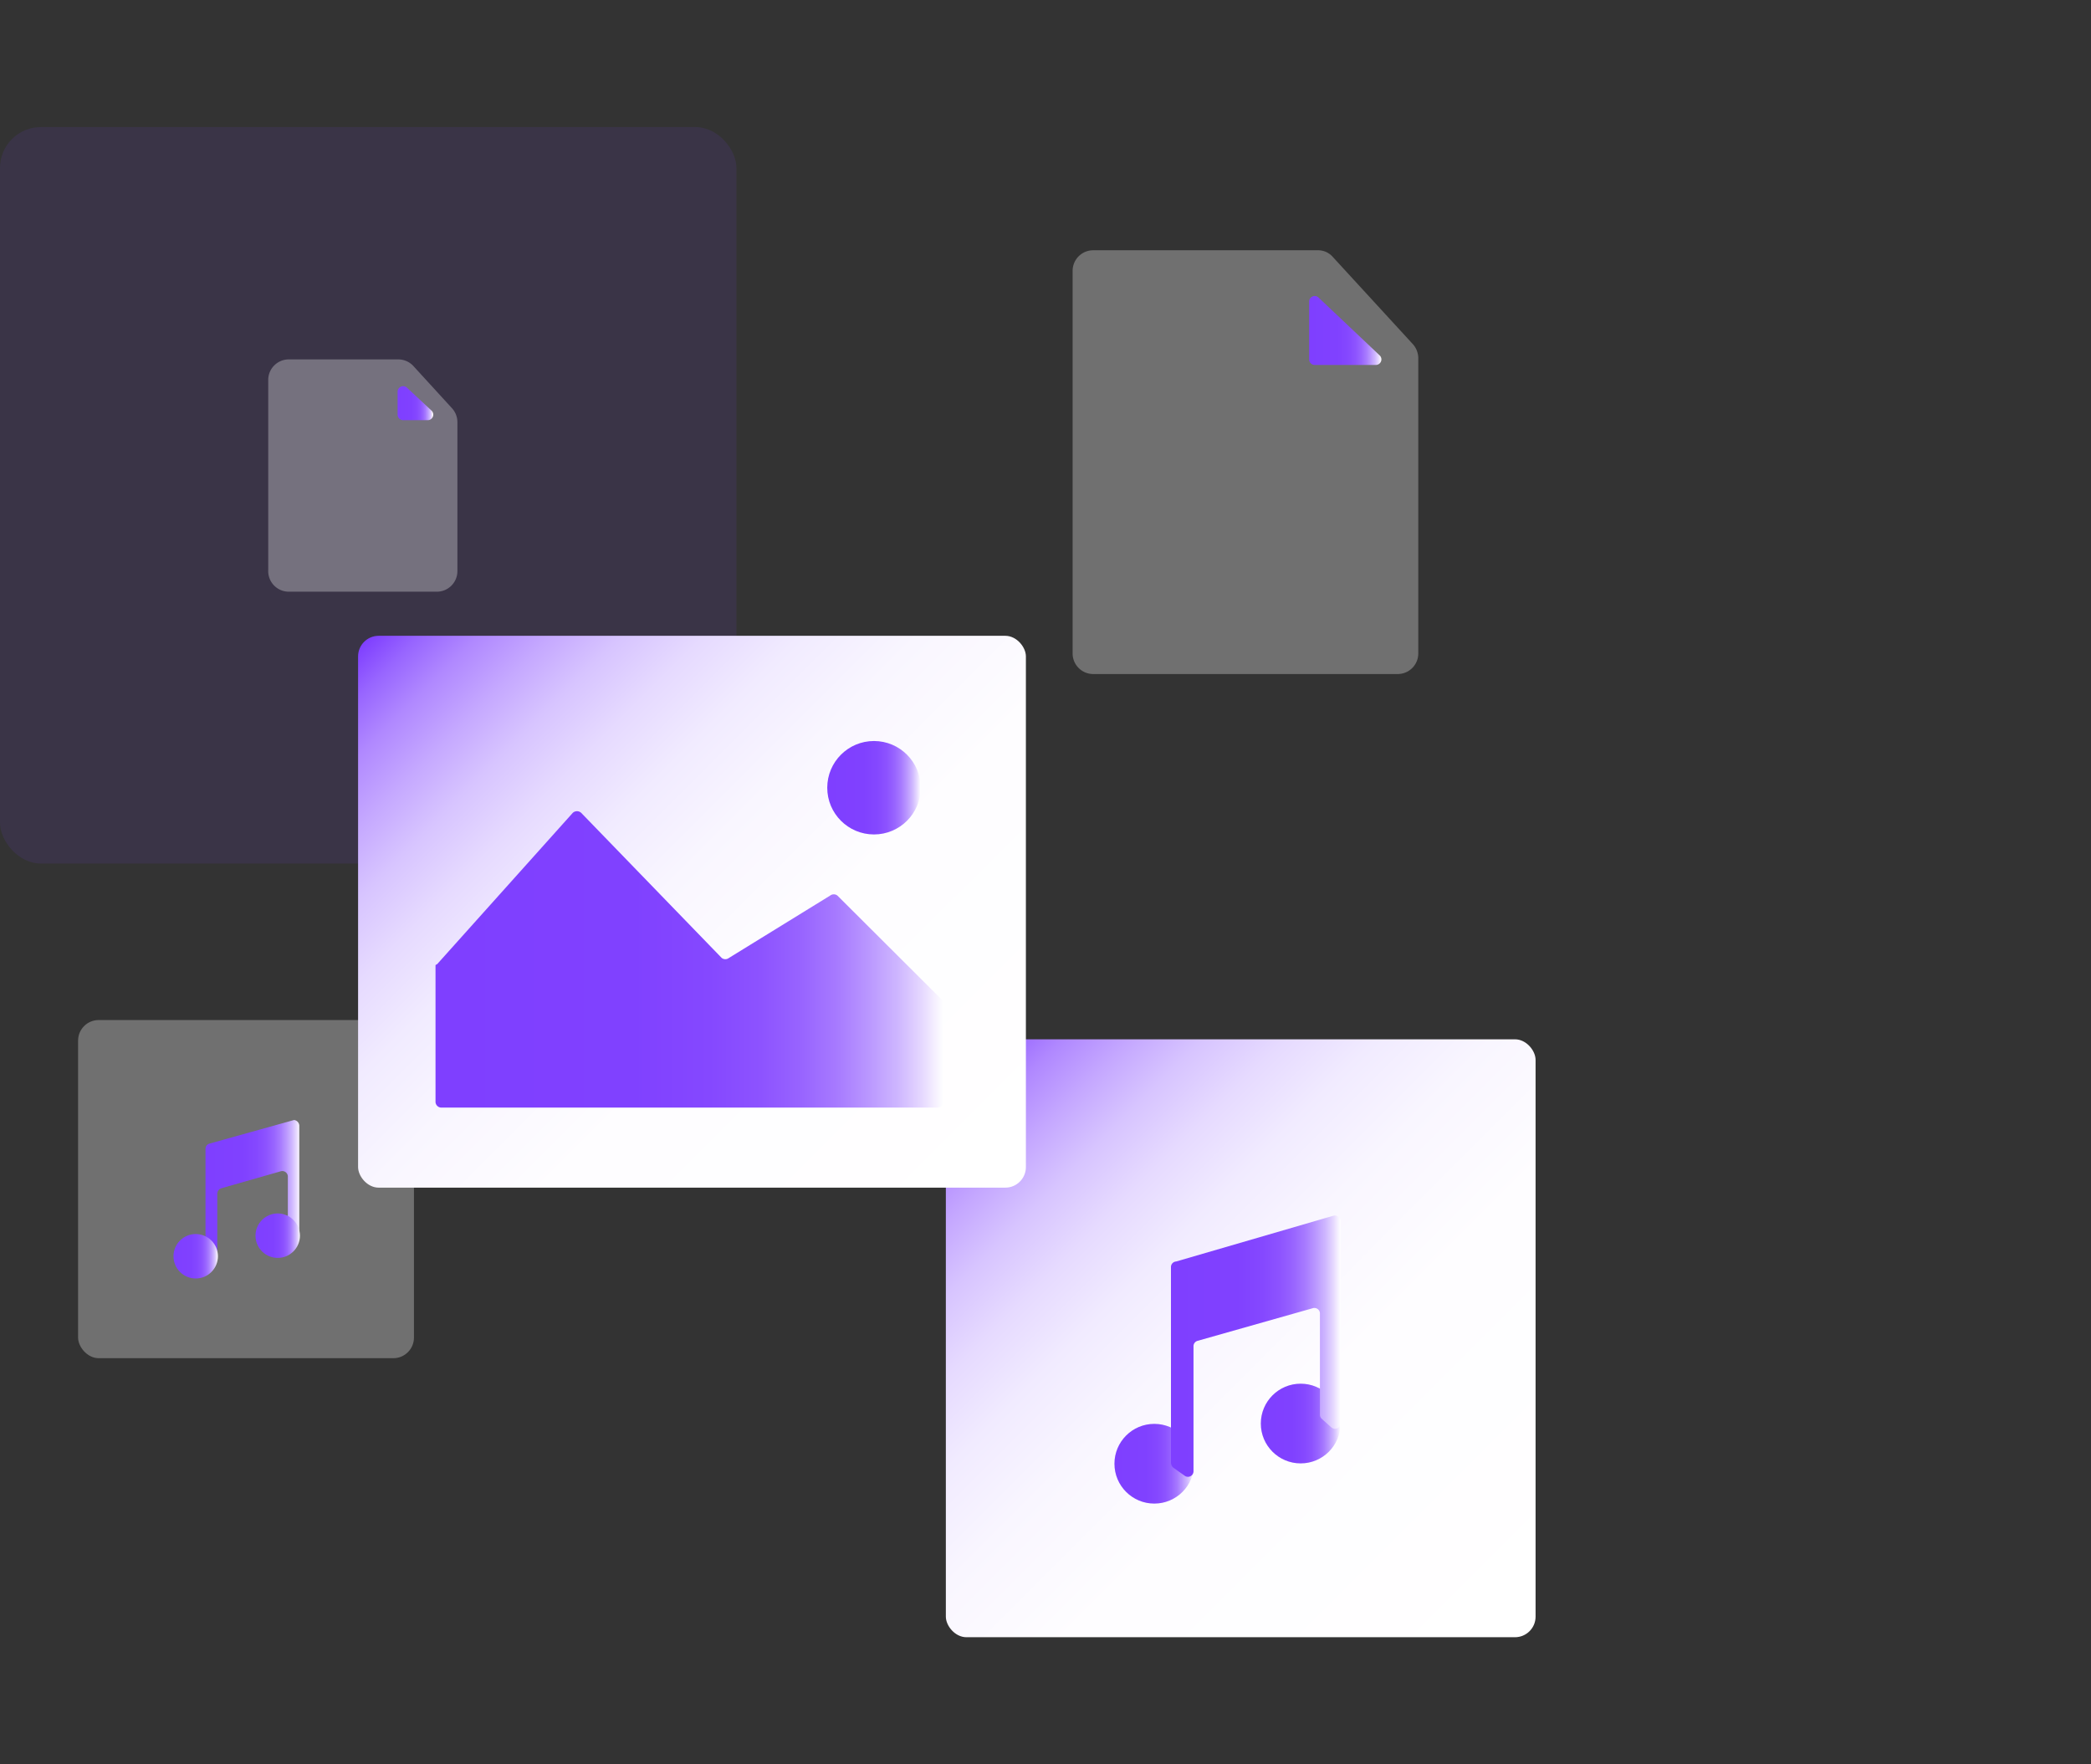<svg id="图层_1" data-name="图层 1" xmlns="http://www.w3.org/2000/svg" xmlns:xlink="http://www.w3.org/1999/xlink" viewBox="0 0 64 54"><rect x="0" y="0" width="64" height="54" fill="#333333" stroke="none"/><defs><style>.cls-1{fill:#7f3fff;opacity:0.1;}.cls-2{fill:url(#未命名的渐变_5);}.cls-3{fill:#fff;opacity:0.3;}.cls-4{fill:url(#未命名的渐变_12);}.cls-5{fill:url(#未命名的渐变_12-2);}.cls-6{fill:url(#未命名的渐变_5-2);}.cls-7{fill:url(#未命名的渐变_12-3);}.cls-8{fill:url(#未命名的渐变_12-4);}.cls-9{fill:url(#未命名的渐变_12-5);}.cls-10{fill:url(#未命名的渐变_12-6);}.cls-11{fill:url(#未命名的渐变_12-7);}.cls-12{fill:url(#未命名的渐变_12-8);}.cls-13{fill:url(#未命名的渐变_12-9);}.cls-14{fill:url(#未命名的渐变_12-10);}</style><linearGradient id="未命名的渐变_5" x1="46.88" y1="49.86" x2="29.07" y2="32.06" gradientUnits="userSpaceOnUse"><stop offset="0" stop-color="#fff"/><stop offset="0.39" stop-color="#fefdff"/><stop offset="0.54" stop-color="#f9f6ff"/><stop offset="0.64" stop-color="#f1ebff"/><stop offset="0.72" stop-color="#e6daff"/><stop offset="0.79" stop-color="#d7c4ff"/><stop offset="0.85" stop-color="#c5a8ff"/><stop offset="0.91" stop-color="#b088ff"/><stop offset="0.96" stop-color="#9764ff"/><stop offset="1" stop-color="#7f3fff"/></linearGradient><linearGradient id="未命名的渐变_12" x1="12.17" y1="12.35" x2="13.25" y2="12.35" gradientUnits="userSpaceOnUse"><stop offset="0" stop-color="#7f3fff"/><stop offset="0.39" stop-color="#8041ff"/><stop offset="0.54" stop-color="#8548ff"/><stop offset="0.64" stop-color="#8d53ff"/><stop offset="0.72" stop-color="#9864ff"/><stop offset="0.79" stop-color="#a77aff"/><stop offset="0.85" stop-color="#b996ff"/><stop offset="0.91" stop-color="#ceb6ff"/><stop offset="0.96" stop-color="#e7daff"/><stop offset="1" stop-color="#fff"/></linearGradient><linearGradient id="未命名的渐变_12-2" x1="40.07" y1="10.1" x2="42.28" y2="10.1" xlink:href="#未命名的渐变_12"/><linearGradient id="未命名的渐变_5-2" x1="30.33" y1="37.05" x2="12.04" y2="18.75" xlink:href="#未命名的渐变_5"/><linearGradient id="未命名的渐变_12-3" x1="13.33" y1="29.32" x2="28.88" y2="29.32" xlink:href="#未命名的渐变_12"/><linearGradient id="未命名的渐变_12-4" x1="25.32" y1="24.11" x2="28.18" y2="24.11" xlink:href="#未命名的渐变_12"/><linearGradient id="未命名的渐变_12-5" x1="6.29" y1="36.45" x2="9.19" y2="36.45" xlink:href="#未命名的渐变_12"/><linearGradient id="未命名的渐变_12-6" x1="34.11" y1="44.8" x2="36.55" y2="44.8" xlink:href="#未命名的渐变_12"/><linearGradient id="未命名的渐变_12-7" x1="38.59" y1="43.57" x2="41.03" y2="43.57" xlink:href="#未命名的渐变_12"/><linearGradient id="未命名的渐变_12-8" x1="35.84" y1="41.18" x2="41.03" y2="41.18" xlink:href="#未命名的渐变_12"/><linearGradient id="未命名的渐变_12-9" x1="5.31" y1="38.45" x2="6.67" y2="38.45" xlink:href="#未命名的渐变_12"/><linearGradient id="未命名的渐变_12-10" x1="7.82" y1="37.82" x2="9.18" y2="37.82" xlink:href="#未命名的渐变_12"/></defs><rect class="cls-1" y="3.89" width="22.54" height="22.54" rx="1.25"/><rect class="cls-2" x="28.95" y="31.81" width="18.05" height="18.3" rx="0.63"/><rect class="cls-3" x="2.39" y="31.22" width="10.28" height="10.35" rx="0.63"/><path class="cls-3" d="M8.21,17.45V11.6A.63.63,0,0,1,8.84,11h3.35a.63.63,0,0,1,.46.2l1.18,1.29a.63.63,0,0,1,.17.43v4.56a.63.63,0,0,1-.63.63H8.84A.63.63,0,0,1,8.21,17.45Z"/><path class="cls-4" d="M12.17,12v.68a.17.17,0,0,0,.17.18h.74a.17.17,0,0,0,.12-.3l-.74-.69A.17.17,0,0,0,12.17,12Z"/><path class="cls-3" d="M32.83,20V8.29a.63.63,0,0,1,.63-.63h6.87a.6.6,0,0,1,.46.2l2.46,2.68a.65.65,0,0,1,.16.42V20a.63.63,0,0,1-.63.63H33.46A.63.63,0,0,1,32.83,20Z"/><path class="cls-5" d="M40.07,9.24V11a.17.17,0,0,0,.17.17h1.87a.17.17,0,0,0,.11-.3L40.36,9.11A.17.17,0,0,0,40.07,9.24Z"/><rect class="cls-6" x="10.96" y="19.46" width="20.44" height="16.89" rx="0.63"/><path class="cls-7" d="M13.33,29.54v4.19a.18.18,0,0,0,.18.17H28.7a.18.18,0,0,0,.18-.17v-3a.21.21,0,0,0-.05-.13l-3.2-3.19a.18.18,0,0,0-.22,0l-3.1,1.91a.18.18,0,0,1-.22,0l-4.3-4.44a.19.19,0,0,0-.26,0l-4.15,4.63A.16.16,0,0,0,13.33,29.54Z"/><circle class="cls-8" cx="26.75" cy="24.11" r="1.43"/><path class="cls-9" d="M6.29,35.18v3.24c0,.06,0-.53.08-.49l0,.66a.18.18,0,0,0,.28-.15v-1.9a.18.18,0,0,1,.12-.17l1.82-.52a.17.17,0,0,1,.22.17v1.81a2.91,2.91,0,0,1,.06-.57V38a.17.17,0,0,0,.29-.13V34.45A.18.18,0,0,0,9,34.28L6.42,35A.17.17,0,0,0,6.29,35.18Z"/><circle class="cls-10" cx="35.33" cy="44.8" r="1.22"/><circle class="cls-11" cx="39.81" cy="43.57" r="1.22"/><path class="cls-12" d="M35.84,38.77v6a.21.21,0,0,0,.07.15l.34.24a.17.17,0,0,0,.28-.14V41.21a.17.17,0,0,1,.12-.17l3.53-1a.17.17,0,0,1,.22.17V43.3a.16.16,0,0,0,.06.13l.28.25a.17.17,0,0,0,.29-.13V37.37a.17.17,0,0,0-.22-.16L36,38.61A.17.17,0,0,0,35.84,38.77Z"/><circle class="cls-13" cx="5.99" cy="38.45" r="0.68"/><circle class="cls-14" cx="8.5" cy="37.82" r="0.68"/></svg>